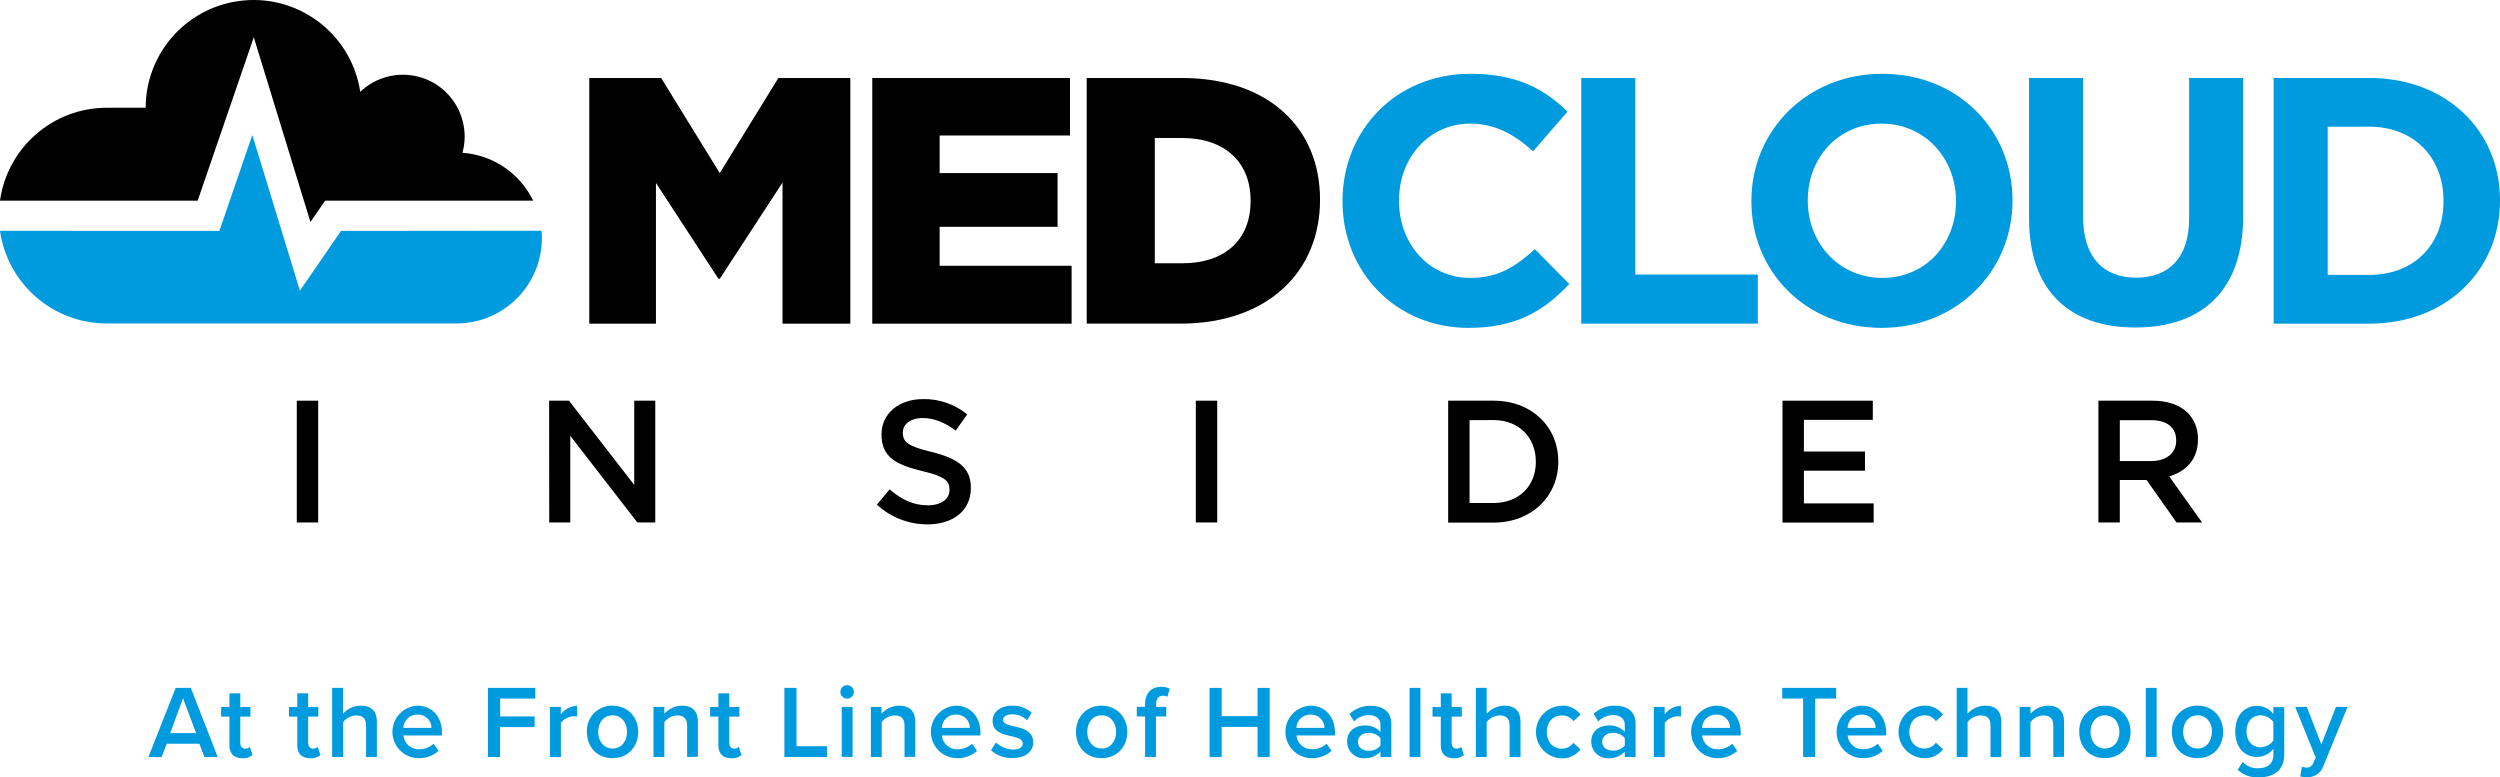 <?xml version="1.0" encoding="UTF-8"?><svg id="Layer_1" xmlns="http://www.w3.org/2000/svg" viewBox="0 0 782.73 243.407"><defs><style>.cls-1,.cls-2,.cls-3,.cls-4{stroke-width:0px;}.cls-1,.cls-3{fill:#009ade;}.cls-1,.cls-4{fill-rule:evenodd;}</style></defs><path class="cls-2" d="M92.92,125.452h6.7v38.13h-6.7v-38.13Z"/><path class="cls-2" d="M171.93,125.452h6.21l20.43,26.37v-26.37h6.59v38.13h-5.61l-21-27.12v27.12h-6.59l-.03-38.13Z"/><path class="cls-2" d="M274.54,158.012l4-4.8c3.65,3.16,7.35,5,12,5,4.14,0,6.75-2,6.75-4.79v-.11c0-2.73-1.52-4.2-8.61-5.83-8.11-2-12.69-4.36-12.69-11.39v-.08c0-6.54,5.45-11.06,13-11.06,5.036-.101,9.943,1.598,13.84,4.79l-3.6,5.07c-3.43-2.56-6.86-3.93-10.35-3.93-3.92,0-6.21,2-6.21,4.53v.11c0,2.94,1.75,4.24,9.1,6,8.06,2,12.2,4.85,12.2,11.16v.11c0,7.14-5.61,11.39-13.62,11.39-5.855-.015-11.493-2.215-15.81-6.17Z"/><path class="cls-2" d="M374.4,125.452h6.7v38.13h-6.7v-38.13Z"/><path class="cls-2" d="M453.41,125.452h14.22c12,0,20.26,8.23,20.26,19v.11c0,10.73-8.28,19.06-20.26,19.06h-14.22v-38.17ZM460.11,131.552v25.93h7.52c8,0,13.23-5.39,13.23-12.85v-.11c0-7.47-5.22-13-13.23-13l-7.52.03Z"/><path class="cls-2" d="M558.09,125.452h28.27v6h-21.57v9.92h19.12v6h-19.12v10.24h21.84v6h-28.54v-38.16Z"/><path class="cls-2" d="M657,125.452h17c4.79,0,8.55,1.42,11,3.82,2.104,2.211,3.241,5.169,3.16,8.22v.11c0,6.26-3.76,10-9,11.55l10.29,14.43h-8l-9.37-13.29h-8.39v13.29h-6.69v-38.13ZM673.51,144.352c4.79,0,7.84-2.5,7.84-6.37v-.11c0-4.08-2.94-6.32-7.9-6.32h-9.75v12.8h9.81Z"/><path class="cls-4" d="M61.89,62.832l17.57-51.17,17.74,57.85,4.59-6.68h65.15c-4.175-8.596-12.618-14.314-22.15-15,2.821-10.296-3.24-20.93-13.536-23.75-6.548-1.794-13.556-.021-18.464,4.67C110.011,10.304,92.802-2.398,74.355.382c-16.357,2.464-28.523,16.411-28.745,32.951v.4h-12.17c-16.843.007-31.107,12.42-33.44,29.1h61.89Z"/><path class="cls-1" d="M106.77,72.292l-12.87,18.72-14.9-48.74-10.31,30H0c2.375,16.643,16.629,29.004,33.44,29h109.46c14.779,0,26.76-11.981,26.76-26.76,0-.77,0-1.53-.11-2.28l-62.78.06Z"/><path class="cls-2" d="M184.5,24.422h22.5l18.35,29.77,18.35-29.77h22.53v76.91h-21.23v-44.17l-19.63,30.11h-.44l-19.56-30v44.06h-20.87V24.422Z"/><path class="cls-2" d="M273.1,24.422h61.9v18h-40.81v11.77h36.92v16.82h-36.92v12.2h41.32v18.13h-62.41V24.422Z"/><path class="cls-2" d="M340.24,24.422h29.76c27.36,0,43.29,15.82,43.29,38v.22c0,22.2-16.15,38.68-43.73,38.68h-29.32V24.422ZM361.56,43.212v39.22h8.68c12.85,0,21.31-7,21.31-19.45v-.22c0-12.3-8.46-19.55-21.31-19.55h-8.68Z"/><path class="cls-3" d="M420.33,63.092v-.22c0-21.86,16.48-39.77,40.11-39.77,14.5,0,23.18,4.83,30.32,11.86l-10.76,12.42c-5.94-5.38-12-8.68-19.67-8.68-13,0-22.31,10.77-22.31,24v.22c-.02,13.14,9.12,24.09,22.31,24.09,8.79,0,14.17-3.52,20.22-9l10.76,10.9c-7.91,8.47-16.7,13.74-31.53,13.74-22.64,0-39.45-17.47-39.45-39.56Z"/><path class="cls-3" d="M495.08,24.422h16.92v61.53h38.35v15.38h-55.27V24.422Z"/><path class="cls-3" d="M548.35,63.092v-.22c0-21.86,17.25-39.77,41-39.77s40.75,17.69,40.75,39.55v.22c0,21.87-17.25,39.78-41,39.78s-40.75-17.64-40.75-39.56ZM612.41,63.092v-.22c0-13.18-9.67-24.17-23.29-24.17s-23.12,10.77-23.12,23.95v.22c0,13.19,9.71,24.14,23.34,24.14s23.07-10.73,23.07-23.92Z"/><path class="cls-3" d="M635.28,68.372V24.422h16.92v43.51c0,12.52,6.27,19,16.59,19s16.6-6.27,16.6-18.46V24.422h16.92v43.4c0,23.29-13.08,34.72-33.74,34.72s-33.29-11.53-33.29-34.17Z"/><path class="cls-3" d="M711.86,24.422h30c24.17,0,40.87,16.59,40.87,38.23v.22c0,21.65-16.7,38.46-40.87,38.46h-30V24.422ZM728.78,39.692v46.37h13.08c13.84,0,23.18-9.34,23.18-23v-.22c0-13.62-9.34-23.18-23.18-23.18l-13.08.03Z"/><path class="cls-3" d="M64,237.012l-1.58-4.15h-10.22l-1.59,4.15h-4.14l8.53-21.64h4.73l8.44,21.64h-4.17ZM57.3,218.612l-4,10.92h8.1l-4.1-10.92Z"/><path class="cls-3" d="M71.83,233.352v-9h-2.59v-3h2.59v-4.27h3.4v4.27h3.18v3h-3.18v8.2c0,1.07.52,1.84,1.49,1.84.562.021,1.11-.176,1.53-.55l.81,2.56c-.899.738-2.051,1.097-3.21,1-2.63-.03-4.02-1.46-4.02-4.05Z"/><path class="cls-3" d="M93.08,233.352v-9h-2.59v-3h2.59v-4.27h3.4v4.27h3.18v3h-3.18v8.2c0,1.07.52,1.84,1.49,1.84.562.021,1.11-.176,1.53-.55l.8,2.56c-.894.741-2.043,1.1-3.2,1-2.63-.03-4.02-1.46-4.02-4.05Z"/><path class="cls-3" d="M114.62,237.012v-9.85c0-2.43-1.26-3.17-3.17-3.17-1.582.061-3.051.833-4,2.1v10.92h-3.45v-21.64h3.4v8.1c1.406-1.589,3.419-2.508,5.54-2.53,3.37,0,5.06,1.75,5.06,5v11.07h-3.38Z"/><path class="cls-3" d="M130.69,220.942c4.7,0,7.71,3.6,7.71,8.52v.81h-12.08c.228,2.552,2.442,4.461,5,4.31,1.64-0,3.22-.614,4.43-1.72l1.56,2.24c-1.75,1.538-4.021,2.35-6.35,2.27-4.539-.069-8.163-3.805-8.094-8.344.066-4.341,3.497-7.882,7.834-8.086h-.01ZM126.29,227.882h8.81c-.019-2.314-1.91-4.175-4.224-4.156-.062.001-.124.002-.186.006-2.354-.051-4.313,1.797-4.4,4.15Z"/><path class="cls-3" d="M152.78,237.012v-21.64h14.81v3.34h-11v5.6h10.79v3.34h-10.81v9.36h-3.79Z"/><path class="cls-3" d="M172.19,237.012v-15.68h3.4v2.3c1.208-1.603,3.074-2.576,5.08-2.65v3.36c-.349-.065-.705-.096-1.06-.09-1.571.074-3.032.83-4,2.07v10.69h-3.42Z"/><path class="cls-3" d="M183.75,229.142c-.2-4.325,3.145-7.994,7.47-8.193.177-.008.353-.01.53-.007,5,0,8.06,3.73,8.06,8.2s-3,8.23-8.06,8.23-8-3.73-8-8.23ZM196.32,229.142c0-2.75-1.62-5.18-4.53-5.18s-4.51,2.43-4.51,5.18,1.62,5.21,4.51,5.21,4.53-2.43,4.53-5.21Z"/><path class="cls-3" d="M215.14,237.012v-9.79c0-2.42-1.23-3.23-3.14-3.23-1.586.047-3.061.821-4,2.1v10.92h-3.4v-15.68h3.4v2.14c1.393-1.589,3.397-2.51,5.51-2.53,3.37,0,5,1.82,5,5v11l-3.37.07Z"/><path class="cls-3" d="M224.92,233.352v-9h-2.59v-3h2.59v-4.27h3.41v4.27h3.17v3h-3.17v8.2c0,1.07.51,1.84,1.49,1.84.559.019,1.103-.178,1.52-.55l.81,2.56c-.899.738-2.051,1.097-3.21,1-2.62-.03-4.02-1.46-4.02-4.05Z"/><path class="cls-3" d="M245.59,237.012v-21.64h3.79v18.27h9.53v3.37h-13.32Z"/><path class="cls-3" d="M263.12,216.632c0-1.165.945-2.11,2.11-2.11,1.165 0,2.11.945,2.11,2.11s-.945,2.11-2.11,2.11c-.003,0-.007-0-.01-0-1.159-.011-2.095-.951-2.1-2.11ZM263.54,236.982v-15.65h3.4v15.68l-3.4-.03Z"/><path class="cls-3" d="M283.2,237.012v-9.79c0-2.42-1.23-3.23-3.14-3.23-1.586.047-3.061.821-4,2.1v10.92h-3.4v-15.68h3.34v2.14c1.393-1.589,3.397-2.51,5.51-2.53,3.37,0,5.05,1.82,5.05,5v11l-3.36.07Z"/><path class="cls-3" d="M299.27,220.942c4.7,0,7.71,3.6,7.71,8.52v.81h-12.08c.223,2.554,2.441,4.466,5,4.31,1.643.002,3.227-.612,4.44-1.72l1.56,2.24c-1.75,1.538-4.021,2.35-6.35,2.27-4.539-.069-8.163-3.805-8.094-8.344.066-4.341,3.497-7.882,7.834-8.086h-.02ZM294.86,227.882h8.81c-.013-2.309-1.896-4.169-4.204-4.156-.065 0-.131.002-.196.006-2.358-.056-4.323,1.793-4.41,4.15Z"/><path class="cls-3" d="M311.84,232.482c1.441,1.359,3.33,2.142,5.31,2.2,2,0,3.08-.75,3.08-1.91,0-1.36-1.65-1.85-3.57-2.27-2.68-.58-5.89-1.3-5.89-4.8,0-2.55,2.2-4.76,6.15-4.76,2.236-.055,4.41.734,6.09,2.21l-1.42,2.39c-1.219-1.237-2.894-1.917-4.63-1.88-1.79,0-2.92.65-2.92,1.75s1.55,1.62,3.4,2c2.72.59,6.06,1.36,6.06,5.06,0,2.75-2.3,4.86-6.51,4.86-2.467.088-4.871-.783-6.71-2.43l1.56-2.42Z"/><path class="cls-3" d="M336.88,229.142c0-4.47,3.07-8.2,8-8.2s8.07,3.73,8.07,8.2-3.05,8.23-8.07,8.23-8-3.73-8-8.23ZM349.45,229.142c0-2.75-1.62-5.18-4.54-5.18s-4.5,2.43-4.5,5.18,1.62,5.21,4.5,5.21,4.54-2.43,4.54-5.21Z"/><path class="cls-3" d="M361.92,224.312v12.7h-3.4v-12.7h-2.6v-3h2.6v-.87c0-3.5,2.07-5.41,5-5.41.944-.029,1.879.181,2.72.61l-.74,2.5c-.417-.227-.886-.341-1.36-.33-1.33,0-2.17.88-2.17,2.63v.87h3.17v3h-3.22Z"/><path class="cls-3" d="M393.73,237.012v-9.43h-11.24v9.43h-3.79v-21.64h3.79v8.84h11.24v-8.84h3.79v21.64h-3.79Z"/><path class="cls-3" d="M410.28,220.942c4.7,0,7.71,3.6,7.71,8.52v.81h-12.08c.228,2.552,2.442,4.461,5,4.31,1.642-.002,3.225-.615,4.44-1.72l1.55,2.24c-1.748,1.541-4.021,2.353-6.35,2.27-4.539-.069-8.163-3.805-8.094-8.344.066-4.341,3.497-7.882,7.834-8.086h-.01ZM405.88,227.882h8.81c-.019-2.314-1.91-4.175-4.224-4.156-.062.001-.124.002-.186.006-2.354-.051-4.313,1.797-4.4,4.15Z"/><path class="cls-3" d="M432.21,237.012v-1.69c-1.292,1.378-3.112,2.135-5,2.08-2.869.133-5.302-2.086-5.434-4.954-.004-.078-.005-.157-.006-.236,0-3.59,2.88-5.08,5.44-5.08,1.879-.096,3.705.635,5,2v-2.34c0-1.81-1.49-2.91-3.66-2.91-1.751.008-3.423.731-4.63,2l-1.39-2.36c1.773-1.674,4.133-2.582,6.57-2.53,3.47,0,6.51,1.46,6.51,5.67v10.35h-3.4ZM432.21,231.082c-.918-1.092-2.295-1.692-3.72-1.62-1.91,0-3.34,1.1-3.34,2.82s1.43,2.78,3.34,2.78c1.423.071,2.798-.524,3.72-1.61v-2.37Z"/><path class="cls-3" d="M441.32,237.012v-21.64h3.4v21.64h-3.4Z"/><path class="cls-3" d="M451.1,233.352v-9h-2.59v-3h2.59v-4.27h3.4v4.27h3.17v3h-3.17v8.2c0,1.07.52,1.84,1.49,1.84.559.021,1.104-.176,1.52-.55l.81,2.56c-.895.739-2.044,1.098-3.2,1-2.63-.03-4.02-1.46-4.02-4.05Z"/><path class="cls-3" d="M472.64,237.012v-9.85c0-2.43-1.26-3.17-3.17-3.17-1.582.061-3.051.833-4,2.1v10.92h-3.4v-21.64h3.4v8.1c1.406-1.589,3.419-2.508,5.54-2.53,3.37,0,5.05,1.75,5.05,5v11.07h-3.42Z"/><path class="cls-3" d="M488.87,220.942c2.341-.134,4.594.914,6,2.79l-2.23,2.07c-.824-1.183-2.199-1.86-3.64-1.79-2.85,0-4.73,2.13-4.73,5.18s1.88,5.21,4.73,5.21c1.433.031,2.786-.66,3.6-1.84l2.23,2.07c-1.406,1.876-3.659,2.924-6,2.79-4.537-.158-8.087-3.965-7.928-8.502.151-4.315,3.614-7.778,7.928-7.928l.04-.05Z"/><path class="cls-3" d="M508.7,237.012v-1.69c-1.307,1.392-3.152,2.15-5.06,2.08-2.869.133-5.302-2.086-5.434-4.954-.004-.078-.005-.157-.006-.236,0-3.59,2.88-5.08,5.44-5.08,1.898-.108,3.748.623,5.06,2v-2.34c0-1.81-1.49-2.91-3.66-2.91-1.754.008-3.43.73-4.64,2l-1.4-2.41c1.776-1.675,4.139-2.584,6.58-2.53,3.46,0,6.51,1.46,6.51,5.67v10.4h-3.39ZM508.7,231.082c-.923-1.091-2.302-1.69-3.73-1.62-1.91,0-3.34,1.1-3.34,2.82s1.43,2.73,3.37,2.73c1.426.07,2.803-.525,3.73-1.61l-.03-2.32Z"/><path class="cls-3" d="M517.8,237.012v-15.68h3.4v2.3c1.212-1.603,3.081-2.576,5.09-2.65v3.36c-.353-.065-.711-.095-1.07-.09-1.571.074-3.032.83-4,2.07v10.69h-3.42Z"/><path class="cls-3" d="M537.3,220.942c4.7,0,7.71,3.6,7.71,8.52v.81h-12.08c.228,2.552,2.442,4.461,5,4.31,1.64-0,3.22-.614,4.43-1.72l1.56,2.24c-1.75,1.538-4.021,2.35-6.35,2.27-4.539-.069-8.163-3.805-8.094-8.344.066-4.341,3.497-7.882,7.834-8.086h-.01ZM532.89,227.882h8.82c-.019-2.314-1.91-4.175-4.224-4.156-.062.001-.124.002-.186.006-2.356-.051-4.318,1.795-4.41,4.15Z"/><path class="cls-3" d="M564.54,237.012v-18.3h-6.54v-3.34h16.88v3.34h-6.55v18.3h-3.79Z"/><path class="cls-3" d="M582.85,220.942c4.69,0,7.71,3.6,7.71,8.52v.81h-12.09c.228,2.552,2.442,4.461,5,4.31,1.643 0,3.226-.613,4.44-1.72l1.55,2.24c-1.748,1.541-4.021,2.353-6.35,2.27-4.539-.073-8.159-3.813-8.086-8.352.07-4.339,3.501-7.876,7.836-8.078h-.01ZM578.44,227.882h8.81c-.013-2.309-1.896-4.169-4.204-4.156-.065 0-.131.002-.196.006-2.358-.056-4.323,1.793-4.41,4.15Z"/><path class="cls-3" d="M602.35,220.942c2.341-.134,4.594.914,6,2.79l-2.24,2.07c-.799-1.191-2.156-1.887-3.59-1.84-2.85,0-4.73,2.13-4.73,5.18s1.88,5.21,4.73,5.21c1.431.034,2.782-.659,3.59-1.84l2.24,2.07c-1.406,1.876-3.659,2.924-6,2.79-4.537-.158-8.087-3.965-7.928-8.502.151-4.315,3.614-7.778,7.928-7.928Z"/><path class="cls-3" d="M623.21,237.012v-9.85c0-2.43-1.27-3.17-3.18-3.17-1.582.061-3.051.833-4,2.1v10.92h-3.4v-21.64h3.37v8.1c1.403-1.593,3.417-2.513,5.54-2.53,3.36,0,5.05,1.75,5.05,5v11.07h-3.38Z"/><path class="cls-3" d="M642.87,237.012v-9.79c0-2.42-1.23-3.23-3.14-3.23-1.586.047-3.061.821-4,2.1v10.92h-3.4v-15.68h3.4v2.14c1.393-1.589,3.397-2.51,5.51-2.53,3.37,0,5,1.82,5,5v11l-3.37.07Z"/><path class="cls-3" d="M651,229.142c-.2-4.325,3.145-7.994,7.47-8.193.177-.008.353-.01.53-.007,5,0,8.06,3.73,8.06,8.2s-3,8.23-8.06,8.23-8-3.73-8-8.23ZM663.57,229.142c0-2.75-1.62-5.18-4.53-5.18s-4.51,2.43-4.51,5.18,1.62,5.21,4.51,5.21,4.53-2.43,4.53-5.21Z"/><path class="cls-3" d="M671.83,237.012v-21.64h3.4v21.64h-3.4Z"/><path class="cls-3" d="M680,229.142c-.2-4.325,3.145-7.994,7.47-8.193.177-.008.353-.01.53-.007,5,0,8.06,3.73,8.06,8.2s-3,8.23-8.06,8.23-8-3.73-8-8.23ZM692.57,229.142c0-2.75-1.62-5.18-4.53-5.18s-4.51,2.43-4.51,5.18,1.62,5.21,4.51,5.21,4.49-2.43,4.49-5.21h.04Z"/><path class="cls-3" d="M702.19,238.532c1.246,1.404,3.078,2.145,4.95,2,2.24,0,4.63-1,4.63-4.24v-1.88c-1.172,1.595-3.021,2.553-5,2.59-4,0-6.93-2.88-6.93-8s2.92-8,6.93-8c1.979.011,3.834.961,5,2.56v-2.17h3.41v14.84c0,5.64-4.18,7.16-8,7.16-2.427.142-4.805-.719-6.58-2.38l1.59-2.48ZM711.77,226.062c-.932-1.287-2.412-2.064-4-2.1-2.69,0-4.41,2-4.41,5s1.72,5,4.41,5c1.591-.035,3.073-.817,4-2.11v-5.79Z"/><path class="cls-3" d="M720.71,240.062c.414.163.855.247,1.3.25.971.118,1.896-.444,2.24-1.36l.77-1.78-6.41-15.84h3.63l4.56,11.73,4.57-11.73h3.63l-7.55,18.47c-.771,2.267-2.983,3.722-5.37,3.53-.643-.012-1.283-.089-1.91-.23l.54-3.04Z"/></svg>